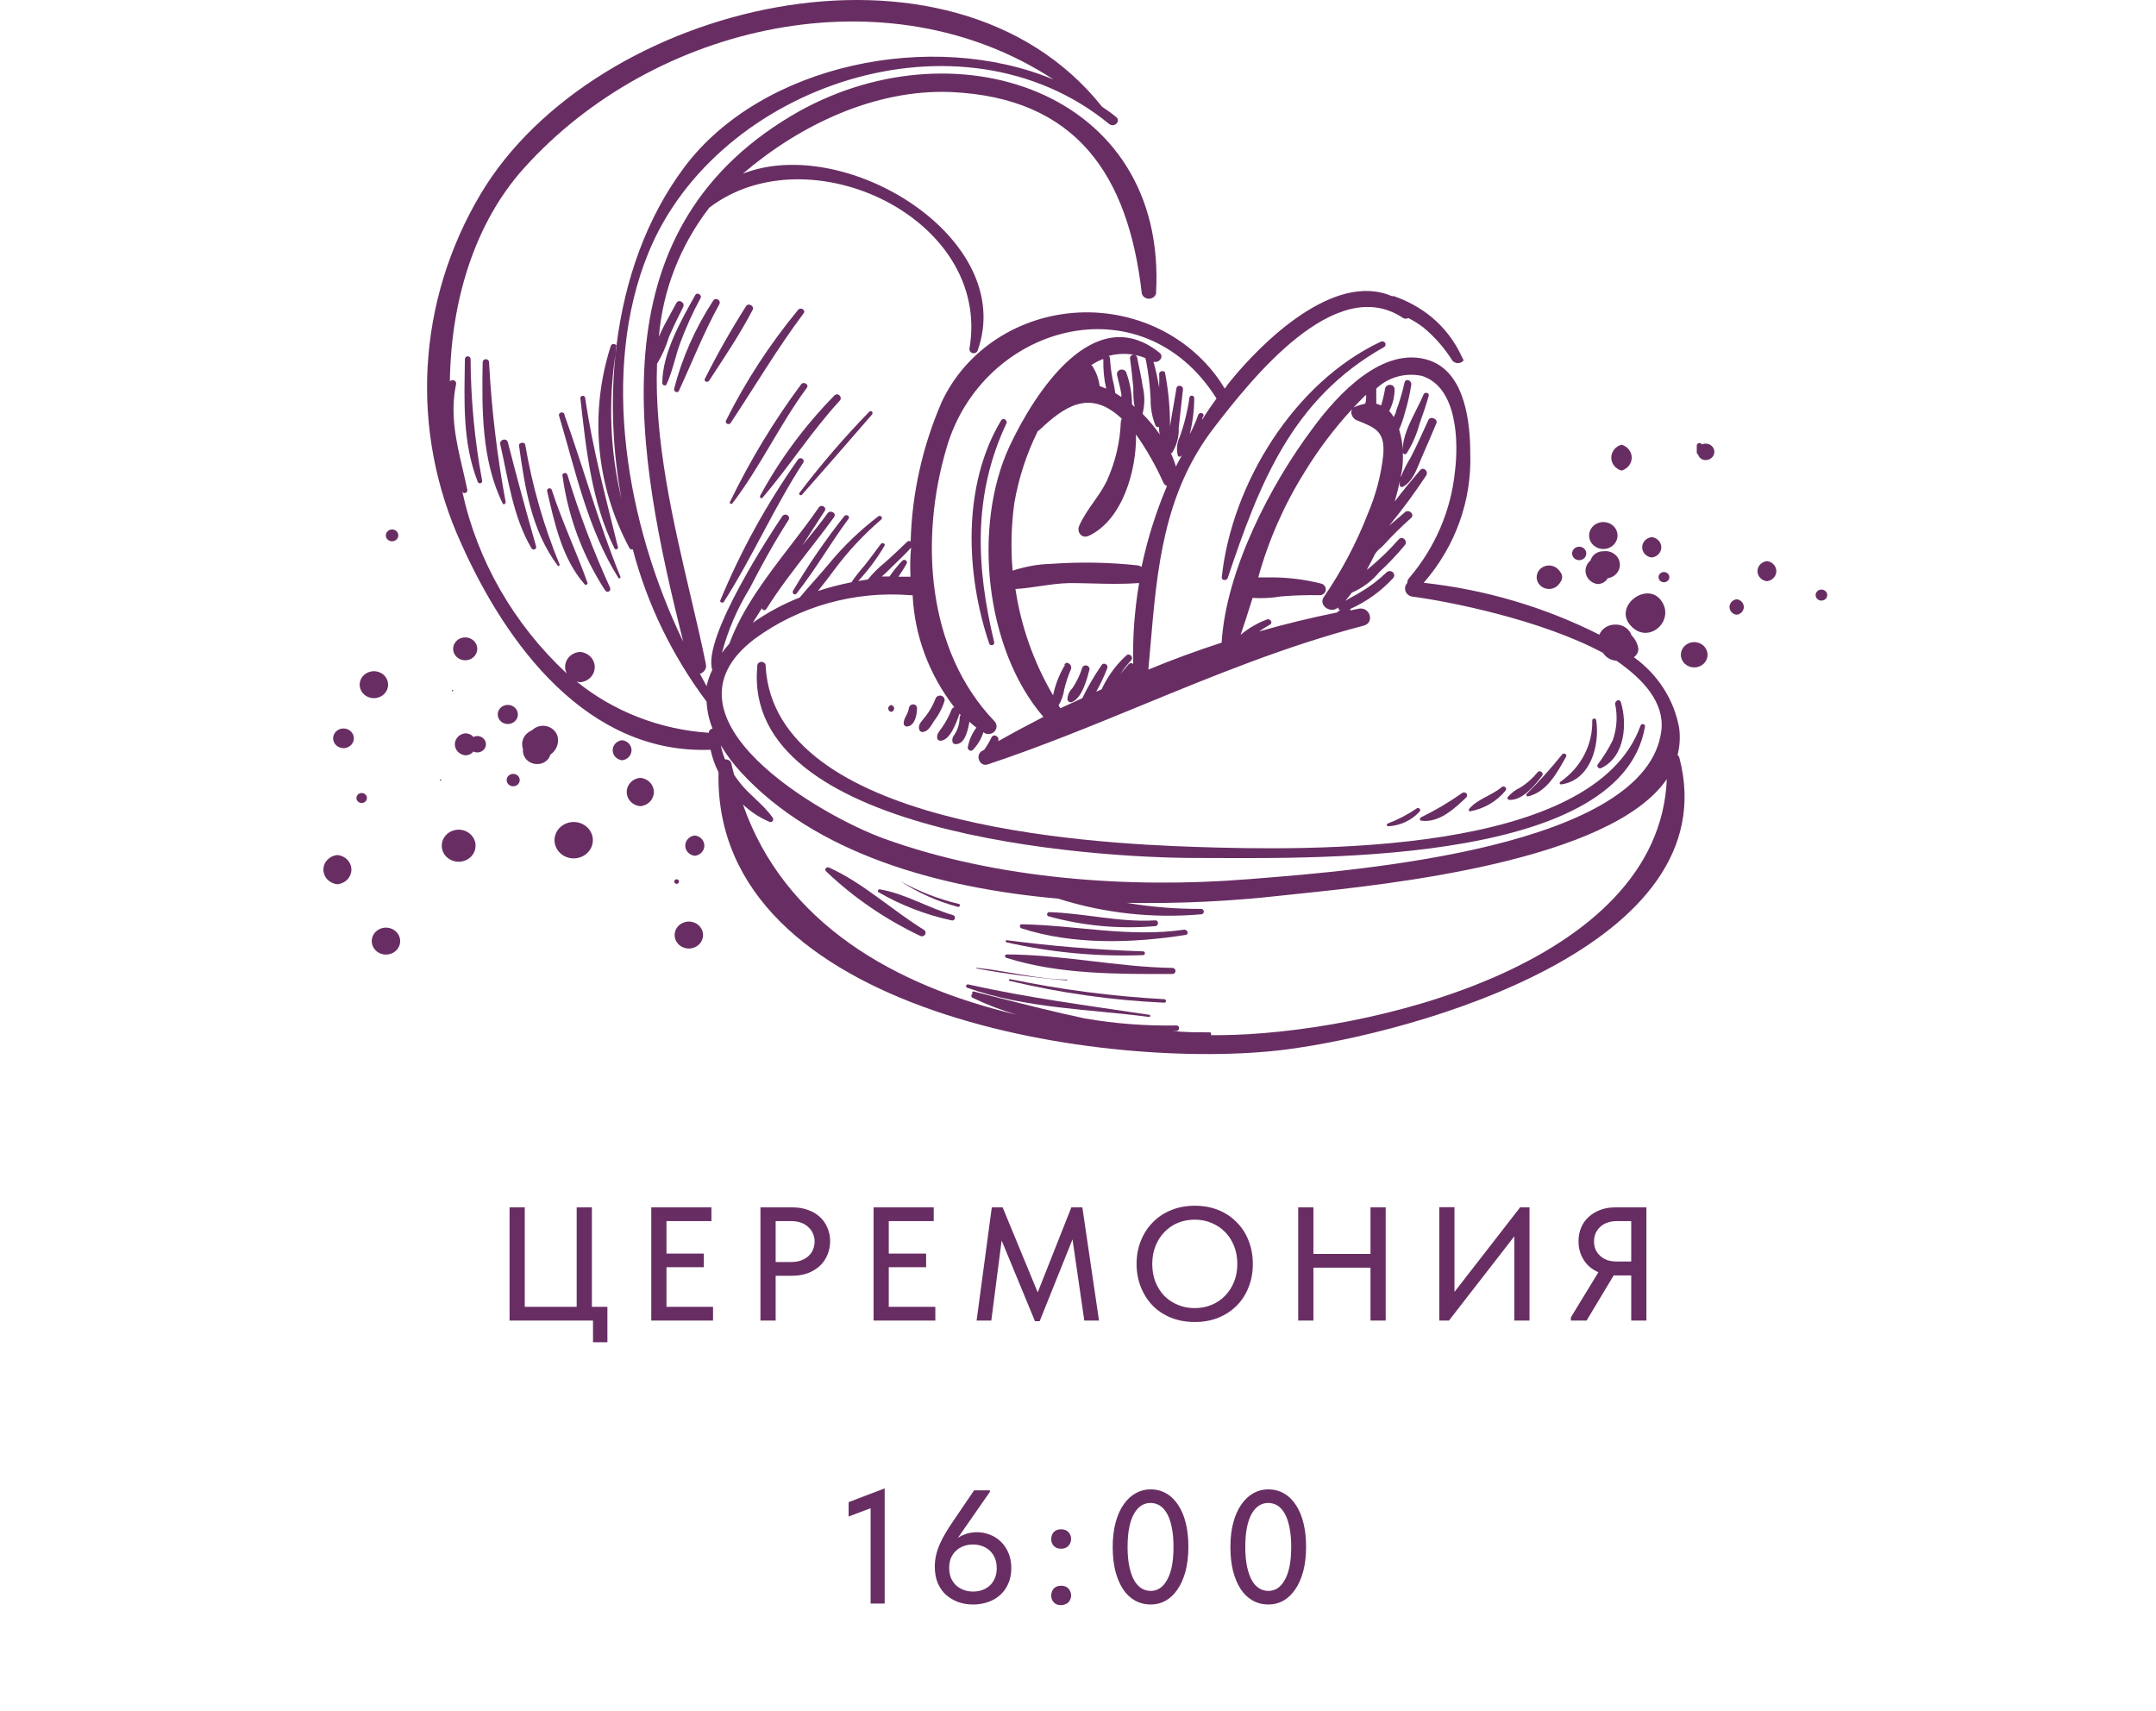 <?xml version="1.0" encoding="UTF-8"?> <svg xmlns="http://www.w3.org/2000/svg" width="160" height="127" viewBox="0 0 160 127" fill="none"><path d="M64.61 119V111.392L65.114 111.74L62.978 112.544V111.476L65.654 110.456V119H64.61ZM72.217 119.072C71.825 119.072 71.457 119.012 71.113 118.892C70.769 118.764 70.465 118.584 70.201 118.352C69.945 118.12 69.741 117.828 69.589 117.476C69.445 117.124 69.373 116.72 69.373 116.264C69.373 115.968 69.405 115.684 69.469 115.412C69.533 115.132 69.625 114.856 69.745 114.584C69.865 114.312 70.009 114.036 70.177 113.756C70.345 113.468 70.533 113.176 70.741 112.88L72.289 110.6H73.465V110.708L70.417 115.088L70.165 115.076C70.285 114.892 70.421 114.72 70.573 114.56C70.733 114.392 70.909 114.244 71.101 114.116C71.301 113.988 71.517 113.888 71.749 113.816C71.989 113.744 72.245 113.708 72.517 113.708C72.837 113.708 73.149 113.768 73.453 113.888C73.757 114 74.025 114.168 74.257 114.392C74.497 114.616 74.689 114.896 74.833 115.232C74.977 115.56 75.049 115.94 75.049 116.372C75.049 116.82 74.969 117.216 74.809 117.56C74.657 117.896 74.449 118.176 74.185 118.4C73.929 118.624 73.629 118.792 73.285 118.904C72.941 119.016 72.585 119.072 72.217 119.072ZM72.217 118.112C72.449 118.112 72.673 118.076 72.889 118.004C73.105 117.924 73.293 117.812 73.453 117.668C73.613 117.516 73.737 117.336 73.825 117.128C73.921 116.912 73.969 116.664 73.969 116.384C73.969 116.104 73.925 115.856 73.837 115.64C73.749 115.424 73.625 115.24 73.465 115.088C73.305 114.936 73.117 114.82 72.901 114.74C72.685 114.66 72.453 114.62 72.205 114.62C71.957 114.62 71.725 114.66 71.509 114.74C71.301 114.812 71.117 114.924 70.957 115.076C70.797 115.22 70.669 115.4 70.573 115.616C70.485 115.832 70.441 116.076 70.441 116.348C70.441 116.628 70.485 116.88 70.573 117.104C70.669 117.32 70.797 117.504 70.957 117.656C71.117 117.8 71.305 117.912 71.521 117.992C71.737 118.072 71.969 118.112 72.217 118.112ZM78.745 119.12C78.513 119.12 78.333 119.052 78.205 118.916C78.077 118.78 78.013 118.612 78.013 118.412C78.013 118.212 78.073 118.04 78.193 117.896C78.321 117.752 78.505 117.68 78.745 117.68C78.985 117.68 79.169 117.752 79.297 117.896C79.425 118.04 79.489 118.212 79.489 118.412C79.489 118.508 79.469 118.6 79.429 118.688C79.397 118.768 79.349 118.844 79.285 118.916C79.221 118.98 79.141 119.028 79.045 119.06C78.957 119.1 78.857 119.12 78.745 119.12ZM78.745 114.932C78.513 114.932 78.333 114.864 78.205 114.728C78.077 114.592 78.013 114.424 78.013 114.224C78.013 114.024 78.073 113.852 78.193 113.708C78.321 113.564 78.505 113.492 78.745 113.492C78.985 113.492 79.169 113.564 79.297 113.708C79.425 113.852 79.489 114.024 79.489 114.224C79.489 114.32 79.469 114.412 79.429 114.5C79.397 114.58 79.349 114.656 79.285 114.728C79.221 114.792 79.141 114.844 79.045 114.884C78.957 114.916 78.857 114.932 78.745 114.932ZM85.407 119.072C84.967 119.072 84.571 118.972 84.219 118.772C83.867 118.572 83.571 118.288 83.331 117.92C83.091 117.544 82.903 117.096 82.767 116.576C82.639 116.048 82.575 115.46 82.575 114.812C82.575 114.124 82.647 113.516 82.791 112.988C82.935 112.452 83.135 112.004 83.391 111.644C83.647 111.276 83.943 111 84.279 110.816C84.615 110.624 84.979 110.528 85.371 110.528C85.811 110.528 86.203 110.628 86.547 110.828C86.899 111.028 87.195 111.316 87.435 111.692C87.683 112.06 87.871 112.508 87.999 113.036C88.127 113.556 88.191 114.14 88.191 114.788C88.191 115.476 88.119 116.088 87.975 116.624C87.831 117.152 87.631 117.6 87.375 117.968C87.127 118.328 86.835 118.604 86.499 118.796C86.163 118.98 85.799 119.072 85.407 119.072ZM85.407 118.064C85.631 118.064 85.843 118.004 86.043 117.884C86.251 117.756 86.431 117.56 86.583 117.296C86.743 117.032 86.867 116.696 86.955 116.288C87.043 115.872 87.087 115.372 87.087 114.788C87.087 114.228 87.043 113.744 86.955 113.336C86.875 112.928 86.759 112.592 86.607 112.328C86.455 112.056 86.275 111.856 86.067 111.728C85.859 111.6 85.627 111.536 85.371 111.536C85.147 111.536 84.931 111.596 84.723 111.716C84.523 111.836 84.343 112.028 84.183 112.292C84.023 112.556 83.899 112.896 83.811 113.312C83.723 113.728 83.679 114.228 83.679 114.812C83.679 115.364 83.723 115.848 83.811 116.264C83.899 116.672 84.019 117.012 84.171 117.284C84.323 117.548 84.503 117.744 84.711 117.872C84.919 118 85.151 118.064 85.407 118.064ZM94.142 119.072C93.702 119.072 93.306 118.972 92.954 118.772C92.602 118.572 92.306 118.288 92.066 117.92C91.826 117.544 91.638 117.096 91.502 116.576C91.374 116.048 91.31 115.46 91.31 114.812C91.31 114.124 91.382 113.516 91.526 112.988C91.67 112.452 91.87 112.004 92.126 111.644C92.382 111.276 92.678 111 93.014 110.816C93.35 110.624 93.714 110.528 94.106 110.528C94.546 110.528 94.938 110.628 95.282 110.828C95.634 111.028 95.93 111.316 96.17 111.692C96.418 112.06 96.606 112.508 96.734 113.036C96.862 113.556 96.926 114.14 96.926 114.788C96.926 115.476 96.854 116.088 96.71 116.624C96.566 117.152 96.366 117.6 96.11 117.968C95.862 118.328 95.57 118.604 95.234 118.796C94.898 118.98 94.534 119.072 94.142 119.072ZM94.142 118.064C94.366 118.064 94.578 118.004 94.778 117.884C94.986 117.756 95.166 117.56 95.318 117.296C95.478 117.032 95.602 116.696 95.69 116.288C95.778 115.872 95.822 115.372 95.822 114.788C95.822 114.228 95.778 113.744 95.69 113.336C95.61 112.928 95.494 112.592 95.342 112.328C95.19 112.056 95.01 111.856 94.802 111.728C94.594 111.6 94.362 111.536 94.106 111.536C93.882 111.536 93.666 111.596 93.458 111.716C93.258 111.836 93.078 112.028 92.918 112.292C92.758 112.556 92.634 112.896 92.546 113.312C92.458 113.728 92.414 114.228 92.414 114.812C92.414 115.364 92.458 115.848 92.546 116.264C92.634 116.672 92.754 117.012 92.906 117.284C93.058 117.548 93.238 117.744 93.446 117.872C93.654 118 93.886 118.064 94.142 118.064Z" fill="#682E63"></path><path d="M44.008 99.608V98H37.816V89.6H38.944V96.98H42.797V89.6H43.925V96.98H45.077V99.608H44.008ZM48.332 98V89.6H52.796V90.62H49.46V93.032H52.232V94.04H49.46V96.98H52.916V98H48.332ZM58.798 89.6C59.23 89.6 59.618 89.664 59.962 89.792C60.306 89.912 60.598 90.084 60.838 90.308C61.086 90.532 61.274 90.8 61.402 91.112C61.538 91.416 61.606 91.748 61.606 92.108C61.606 92.468 61.538 92.808 61.402 93.128C61.274 93.44 61.086 93.712 60.838 93.944C60.598 94.168 60.302 94.348 59.95 94.484C59.598 94.612 59.206 94.676 58.774 94.676H57.562V98H56.434V89.6H58.798ZM58.714 93.656C58.994 93.656 59.242 93.616 59.458 93.536C59.674 93.456 59.854 93.348 59.998 93.212C60.15 93.076 60.262 92.916 60.334 92.732C60.414 92.54 60.454 92.34 60.454 92.132C60.454 91.924 60.414 91.732 60.334 91.556C60.262 91.372 60.15 91.212 59.998 91.076C59.854 90.932 59.674 90.82 59.458 90.74C59.242 90.66 58.99 90.62 58.702 90.62H57.562V93.656H58.714ZM64.829 98V89.6H69.293V90.62H65.957V93.032H68.729V94.04H65.957V96.98H69.413V98H64.829ZM72.475 98L73.603 89.6H74.407L77.299 96.608L76.723 96.632L79.507 89.6H80.323L81.559 98H80.467L79.519 91.472H79.795L77.155 98.048H76.807L74.095 91.484H74.407L73.567 98H72.475ZM88.667 97.076C89.115 97.076 89.531 96.996 89.915 96.836C90.299 96.676 90.631 96.452 90.911 96.164C91.199 95.868 91.423 95.52 91.583 95.12C91.743 94.72 91.823 94.28 91.823 93.8C91.823 93.312 91.743 92.868 91.583 92.468C91.423 92.068 91.203 91.724 90.923 91.436C90.643 91.148 90.311 90.924 89.927 90.764C89.543 90.596 89.123 90.512 88.667 90.512C88.211 90.512 87.791 90.592 87.407 90.752C87.023 90.912 86.691 91.14 86.411 91.436C86.131 91.724 85.911 92.068 85.751 92.468C85.591 92.868 85.511 93.312 85.511 93.8C85.511 94.28 85.587 94.72 85.739 95.12C85.899 95.52 86.119 95.868 86.399 96.164C86.687 96.452 87.023 96.676 87.407 96.836C87.791 96.996 88.211 97.076 88.667 97.076ZM88.667 98.108C88.019 98.108 87.427 98 86.891 97.784C86.363 97.568 85.911 97.268 85.535 96.884C85.159 96.492 84.867 96.032 84.659 95.504C84.451 94.976 84.347 94.404 84.347 93.788C84.347 93.18 84.451 92.616 84.659 92.096C84.867 91.568 85.159 91.112 85.535 90.728C85.911 90.336 86.363 90.032 86.891 89.816C87.419 89.592 88.011 89.48 88.667 89.48C89.315 89.48 89.903 89.588 90.431 89.804C90.959 90.02 91.411 90.324 91.787 90.716C92.171 91.1 92.463 91.556 92.663 92.084C92.871 92.612 92.975 93.188 92.975 93.812C92.975 94.42 92.871 94.988 92.663 95.516C92.463 96.036 92.175 96.488 91.799 96.872C91.423 97.256 90.967 97.56 90.431 97.784C89.903 98 89.315 98.108 88.667 98.108ZM102.27 93.056V94.076H96.906V93.056H102.27ZM97.47 89.6V98H96.342V89.6H97.47ZM101.706 98V89.6H102.834V98H101.706ZM106.811 98V89.588H107.939V96.272L107.723 96.152L112.811 89.6H113.507V98H112.379V91.004L112.799 91.208L107.531 98H106.811ZM121.055 98V94.652H119.843C119.435 94.652 119.063 94.588 118.727 94.46C118.399 94.332 118.115 94.156 117.875 93.932C117.643 93.7 117.463 93.432 117.335 93.128C117.207 92.816 117.143 92.48 117.143 92.12C117.143 91.752 117.207 91.416 117.335 91.112C117.463 90.8 117.647 90.536 117.887 90.32C118.127 90.096 118.415 89.92 118.751 89.792C119.087 89.664 119.463 89.6 119.879 89.6H122.183V98H121.055ZM116.579 98V97.76L118.775 94.16L119.927 94.364L117.743 98H116.579ZM120.011 93.62H121.055V90.62H119.999C119.727 90.62 119.483 90.66 119.267 90.74C119.059 90.812 118.883 90.92 118.739 91.064C118.595 91.2 118.483 91.36 118.403 91.544C118.331 91.728 118.295 91.924 118.295 92.132C118.295 92.34 118.331 92.536 118.403 92.72C118.483 92.896 118.595 93.052 118.739 93.188C118.883 93.324 119.059 93.432 119.267 93.512C119.483 93.584 119.731 93.62 120.011 93.62Z" fill="#682E63"></path><path fill-rule="evenodd" clip-rule="evenodd" d="M88.762 63.672C80.975 63.672 55.04 61.911 56.2 49.471C56.191 49.428 56.193 49.384 56.205 49.341C56.216 49.298 56.238 49.259 56.267 49.225C56.297 49.191 56.334 49.164 56.376 49.145C56.418 49.127 56.464 49.117 56.511 49.117C56.557 49.117 56.603 49.127 56.645 49.145C56.687 49.164 56.724 49.191 56.754 49.225C56.783 49.259 56.805 49.298 56.816 49.341C56.828 49.384 56.83 49.428 56.821 49.471C57.517 61.231 80.448 62.581 88.762 62.852C97.076 63.121 118.268 63.551 121.746 53.852C121.759 53.81 121.788 53.776 121.827 53.755C121.867 53.734 121.913 53.73 121.957 53.742C122 53.753 122.037 53.781 122.058 53.819C122.08 53.856 122.085 53.9 122.073 53.941C120.26 64.522 96.128 63.651 88.762 63.672Z" fill="#682E63"></path><path fill-rule="evenodd" clip-rule="evenodd" d="M45.598 40.691C43.891 37.252 43.491 33.301 43.069 29.541C43.069 29.496 43.088 29.453 43.122 29.421C43.155 29.389 43.201 29.372 43.248 29.372C43.296 29.372 43.342 29.389 43.375 29.421C43.409 29.453 43.428 29.496 43.428 29.541C43.975 33.312 44.956 36.922 45.862 40.621C45.904 40.731 45.672 40.842 45.598 40.691Z" fill="#682E63"></path><path fill-rule="evenodd" clip-rule="evenodd" d="M41.9 30.822C43.333 34.822 44.439 38.892 46.051 42.822C46.051 42.911 45.946 42.971 45.894 42.892C43.596 39.221 42.732 35.011 41.499 30.892C41.485 30.864 41.478 30.833 41.479 30.803C41.479 30.772 41.487 30.742 41.502 30.715C41.517 30.687 41.538 30.663 41.563 30.645C41.59 30.627 41.62 30.614 41.651 30.609C41.683 30.603 41.716 30.605 41.747 30.613C41.778 30.622 41.807 30.637 41.831 30.657C41.855 30.678 41.873 30.703 41.885 30.732C41.897 30.76 41.902 30.791 41.9 30.822Z" fill="#682E63"></path><path fill-rule="evenodd" clip-rule="evenodd" d="M42.11 35.241C42.977 38.092 44.033 40.887 45.272 43.611C45.377 43.861 45.072 44.041 44.913 43.821C43.242 41.245 42.164 38.362 41.752 35.361C41.647 35.091 42.036 35.001 42.11 35.241Z" fill="#682E63"></path><path fill-rule="evenodd" clip-rule="evenodd" d="M40.951 36.361C41.71 38.711 42.774 40.931 43.596 43.241C43.605 43.267 43.604 43.295 43.594 43.32C43.584 43.345 43.565 43.366 43.541 43.38C43.516 43.394 43.488 43.4 43.46 43.396C43.431 43.393 43.405 43.38 43.385 43.361C41.71 41.461 41.162 38.841 40.603 36.451C40.597 36.43 40.596 36.407 40.599 36.385C40.602 36.362 40.609 36.341 40.621 36.322C40.633 36.302 40.648 36.285 40.667 36.271C40.686 36.257 40.707 36.247 40.73 36.241C40.753 36.236 40.776 36.234 40.8 36.237C40.824 36.239 40.846 36.247 40.867 36.258C40.887 36.269 40.905 36.284 40.92 36.302C40.934 36.319 40.945 36.34 40.951 36.361V36.361Z" fill="#682E63"></path><path fill-rule="evenodd" clip-rule="evenodd" d="M38.98 33.002C39.494 36.046 40.349 39.03 41.531 41.901C41.531 42.002 41.436 42.041 41.383 41.971C39.444 39.371 38.949 36.191 38.517 33.062C38.485 32.831 38.938 32.772 38.98 33.002Z" fill="#682E63"></path><path fill-rule="evenodd" clip-rule="evenodd" d="M37.684 32.801C38.348 35.401 39.054 38.001 39.792 40.571C39.799 40.611 39.792 40.652 39.772 40.687C39.752 40.722 39.72 40.75 39.681 40.766C39.642 40.782 39.599 40.786 39.558 40.776C39.517 40.766 39.481 40.743 39.455 40.711C38.064 38.361 37.716 35.551 37.115 32.931C37.094 32.621 37.568 32.481 37.684 32.801Z" fill="#682E63"></path><path fill-rule="evenodd" clip-rule="evenodd" d="M36.293 26.881C36.477 30.362 36.888 33.829 37.526 37.261C37.526 37.391 37.368 37.491 37.305 37.361C35.735 34.181 35.756 30.361 35.819 26.881C35.819 26.822 35.844 26.765 35.889 26.722C35.933 26.68 35.993 26.656 36.056 26.656C36.119 26.656 36.179 26.68 36.224 26.722C36.268 26.765 36.293 26.822 36.293 26.881V26.881Z" fill="#682E63"></path><path fill-rule="evenodd" clip-rule="evenodd" d="M34.923 26.661C34.94 29.679 35.226 32.69 35.777 35.661C35.789 35.703 35.784 35.747 35.763 35.784C35.741 35.822 35.704 35.849 35.661 35.861C35.618 35.873 35.571 35.868 35.532 35.848C35.492 35.827 35.463 35.792 35.45 35.751C34.302 32.801 34.46 29.751 34.502 26.621C34.508 26.568 34.535 26.52 34.578 26.486C34.622 26.452 34.678 26.436 34.734 26.441C34.79 26.447 34.841 26.473 34.877 26.514C34.912 26.555 34.929 26.608 34.923 26.661V26.661Z" fill="#682E63"></path><path fill-rule="evenodd" clip-rule="evenodd" d="M80.29 49.621C80.294 49.582 80.308 49.544 80.329 49.511C80.351 49.477 80.38 49.448 80.415 49.426C80.449 49.404 80.488 49.39 80.53 49.384C80.571 49.378 80.613 49.381 80.653 49.392C80.692 49.403 80.729 49.422 80.76 49.448C80.792 49.474 80.817 49.507 80.833 49.543C80.85 49.579 80.858 49.618 80.857 49.658C80.856 49.697 80.846 49.736 80.827 49.771C80.658 50.451 80.258 51.901 79.489 52.121C79.341 52.121 79.236 52.041 79.215 51.911C79.221 51.597 79.353 51.297 79.583 51.071C79.888 50.621 80.126 50.133 80.29 49.621V49.621Z" fill="#682E63"></path><path fill-rule="evenodd" clip-rule="evenodd" d="M68.424 54.322C68.381 54.318 68.341 54.303 68.307 54.278C68.273 54.253 68.248 54.22 68.234 54.181C68.108 53.861 68.297 53.642 68.487 53.401C68.899 52.932 69.22 52.397 69.435 51.822C69.468 51.747 69.529 51.687 69.606 51.652C69.682 51.617 69.77 51.61 69.851 51.632C69.933 51.654 70.003 51.704 70.049 51.772C70.095 51.84 70.113 51.922 70.099 52.002C69.928 52.552 69.657 53.07 69.298 53.532C69.098 53.852 68.866 54.331 68.424 54.322Z" fill="#682E63"></path><path fill-rule="evenodd" clip-rule="evenodd" d="M67.359 53.911C67.323 53.919 67.286 53.919 67.25 53.911C67.215 53.903 67.181 53.887 67.153 53.865C67.124 53.843 67.102 53.815 67.086 53.783C67.071 53.751 67.063 53.716 67.064 53.681C67.064 53.272 67.391 53.002 67.444 52.581C67.496 52.161 68.065 52.181 68.055 52.581C68.044 52.981 67.928 53.822 67.359 53.911Z" fill="#682E63"></path><path fill-rule="evenodd" clip-rule="evenodd" d="M66.137 52.831C66.075 52.82 66.019 52.788 65.979 52.741C65.938 52.695 65.916 52.637 65.916 52.576C65.916 52.516 65.938 52.458 65.979 52.411C66.019 52.365 66.075 52.333 66.137 52.321C66.199 52.333 66.255 52.365 66.295 52.411C66.335 52.458 66.358 52.516 66.358 52.576C66.358 52.637 66.335 52.695 66.295 52.741C66.255 52.788 66.199 52.82 66.137 52.831V52.831Z" fill="#682E63"></path><path fill-rule="evenodd" clip-rule="evenodd" d="M118.827 57.001C118.789 57.019 118.746 57.024 118.705 57.017C118.663 57.01 118.626 56.99 118.596 56.962C118.567 56.933 118.548 56.896 118.542 56.857C118.537 56.817 118.544 56.777 118.564 56.741C118.994 56.176 119.368 55.573 119.681 54.941C119.992 54.072 120.054 53.141 119.86 52.241C119.86 51.961 120.218 51.841 120.292 52.121C120.755 53.661 120.629 56.141 118.827 57.001Z" fill="#682E63"></path><path fill-rule="evenodd" clip-rule="evenodd" d="M115.866 58.212C115.75 58.212 115.697 58.102 115.792 58.022C116.547 57.5 117.157 56.813 117.57 56.019C117.983 55.224 118.186 54.347 118.163 53.462C118.163 53.301 118.437 53.261 118.458 53.462C118.732 55.261 118.068 57.892 115.866 58.212Z" fill="#682E63"></path><path fill-rule="evenodd" clip-rule="evenodd" d="M113.4 59.101C113.377 59.105 113.353 59.101 113.332 59.091C113.31 59.081 113.293 59.066 113.282 59.046C113.27 59.026 113.265 59.004 113.268 58.982C113.27 58.959 113.279 58.938 113.295 58.921C114.223 57.993 115.099 57.018 115.918 56.001C115.942 55.964 115.981 55.938 116.025 55.927C116.069 55.917 116.116 55.924 116.156 55.946C116.195 55.969 116.223 56.005 116.234 56.047C116.245 56.09 116.237 56.134 116.214 56.171C115.55 57.361 114.791 58.771 113.4 59.101Z" fill="#682E63"></path><path fill-rule="evenodd" clip-rule="evenodd" d="M112.019 59.361C111.994 59.361 111.968 59.355 111.946 59.342C111.924 59.33 111.905 59.312 111.893 59.291C111.88 59.27 111.873 59.246 111.873 59.221C111.873 59.197 111.88 59.173 111.893 59.151C112.156 58.844 112.487 58.595 112.862 58.422C113.342 58.115 113.765 57.737 114.116 57.301C114.275 57.111 114.591 57.361 114.454 57.551C113.927 58.252 113.01 59.401 112.019 59.361Z" fill="#682E63"></path><path fill-rule="evenodd" clip-rule="evenodd" d="M109.1 60.211C108.995 60.211 108.974 60.101 109.027 60.031C109.627 59.301 110.713 59.031 111.429 58.421C111.467 58.386 111.518 58.365 111.572 58.365C111.625 58.365 111.676 58.386 111.714 58.421C111.752 58.457 111.773 58.506 111.773 58.556C111.773 58.607 111.752 58.656 111.714 58.691C111.062 59.478 110.135 60.017 109.1 60.211V60.211Z" fill="#682E63"></path><path fill-rule="evenodd" clip-rule="evenodd" d="M105.465 60.901C105.338 60.901 105.349 60.711 105.465 60.651C106.534 60.128 107.556 59.523 108.521 58.841C108.566 58.814 108.62 58.802 108.673 58.808C108.726 58.814 108.775 58.837 108.813 58.873C108.85 58.91 108.873 58.958 108.877 59.008C108.882 59.059 108.867 59.11 108.837 59.151C107.962 60.001 106.771 61.101 105.465 60.901Z" fill="#682E63"></path><path fill-rule="evenodd" clip-rule="evenodd" d="M103.02 61.321C102.996 61.319 102.974 61.31 102.957 61.295C102.939 61.28 102.926 61.261 102.92 61.239C102.915 61.217 102.916 61.194 102.924 61.173C102.933 61.152 102.948 61.134 102.967 61.121C103.733 60.833 104.458 60.457 105.128 60.001C105.275 59.871 105.486 60.081 105.349 60.231C105.057 60.551 104.7 60.812 104.3 60.999C103.9 61.186 103.465 61.296 103.02 61.321V61.321Z" fill="#682E63"></path><path fill-rule="evenodd" clip-rule="evenodd" d="M85.727 68.731C83.064 68.96 80.38 68.712 77.813 68.001C77.776 67.989 77.746 67.964 77.726 67.932C77.706 67.9 77.699 67.862 77.705 67.826C77.711 67.789 77.731 67.756 77.76 67.731C77.789 67.707 77.827 67.693 77.866 67.691C80.511 67.771 83.05 68.461 85.727 68.301C86.012 68.291 86.001 68.721 85.727 68.731Z" fill="#682E63"></path><path fill-rule="evenodd" clip-rule="evenodd" d="M75.8 68.891C75.642 68.831 75.663 68.591 75.8 68.591C79.889 68.661 83.778 69.591 87.887 68.991C88.14 68.991 88.256 69.341 87.993 69.381C84.052 70.001 79.647 70.141 75.8 68.891Z" fill="#682E63"></path><path fill-rule="evenodd" clip-rule="evenodd" d="M84.831 70.881C81.422 71.007 78.011 70.687 74.694 69.931C74.609 69.931 74.62 69.761 74.694 69.771C78.049 70.213 81.425 70.49 84.81 70.601C84.849 70.599 84.888 70.611 84.918 70.635C84.947 70.66 84.966 70.694 84.968 70.731C84.971 70.769 84.958 70.805 84.933 70.833C84.907 70.862 84.871 70.879 84.831 70.881Z" fill="#682E63"></path><path fill-rule="evenodd" clip-rule="evenodd" d="M74.683 71.081C74.655 71.074 74.629 71.057 74.612 71.035C74.594 71.012 74.584 70.985 74.584 70.956C74.584 70.928 74.594 70.901 74.612 70.878C74.629 70.856 74.655 70.839 74.683 70.831C78.804 70.831 82.903 71.771 87.044 71.831C87.099 71.842 87.147 71.871 87.182 71.912C87.217 71.953 87.237 72.004 87.237 72.056C87.237 72.109 87.217 72.16 87.182 72.201C87.147 72.242 87.099 72.27 87.044 72.281C82.998 72.291 78.561 72.321 74.683 71.081Z" fill="#682E63"></path><path fill-rule="evenodd" clip-rule="evenodd" d="M79.204 72.761C76.941 72.575 74.69 72.278 72.46 71.871C72.46 71.871 72.46 71.821 72.46 71.821C74.715 72.051 76.917 72.661 79.194 72.701L79.204 72.761Z" fill="#682E63"></path><path fill-rule="evenodd" clip-rule="evenodd" d="M74.957 72.662C78.725 73.442 82.552 73.941 86.401 74.151C86.57 74.151 86.57 74.421 86.401 74.412C82.529 74.234 78.685 73.691 74.926 72.791C74.831 72.772 74.873 72.651 74.957 72.662Z" fill="#682E63"></path><path fill-rule="evenodd" clip-rule="evenodd" d="M71.828 73.051C76.285 74.051 80.785 74.631 85.295 75.311C85.39 75.311 85.369 75.481 85.295 75.471C80.795 74.881 76.085 74.841 71.775 73.301C71.746 73.29 71.721 73.269 71.707 73.243C71.692 73.216 71.687 73.185 71.693 73.156C71.699 73.126 71.716 73.1 71.741 73.081C71.765 73.062 71.796 73.051 71.828 73.051V73.051Z" fill="#682E63"></path><path fill-rule="evenodd" clip-rule="evenodd" d="M66.853 65.411C68.195 66.16 69.643 66.723 71.153 67.081C71.29 67.081 71.237 67.351 71.09 67.301C69.587 66.901 68.163 66.269 66.875 65.431L66.853 65.411Z" fill="#682E63"></path><path fill-rule="evenodd" clip-rule="evenodd" d="M65.305 66.001C67.18 66.321 68.898 67.381 70.721 67.911C70.984 67.991 70.868 68.371 70.616 68.301C68.707 67.89 66.881 67.187 65.21 66.221C65.183 66.207 65.163 66.184 65.153 66.156C65.144 66.129 65.145 66.099 65.156 66.072C65.168 66.046 65.189 66.023 65.216 66.01C65.244 65.998 65.275 65.994 65.305 66.001Z" fill="#682E63"></path><path fill-rule="evenodd" clip-rule="evenodd" d="M61.542 64.391C64.029 65.511 66.2 67.541 68.561 69.001C68.621 69.037 68.664 69.094 68.682 69.159C68.699 69.225 68.689 69.294 68.653 69.352C68.618 69.41 68.559 69.454 68.491 69.472C68.423 69.491 68.349 69.483 68.287 69.451C65.713 68.231 63.364 66.624 61.332 64.691C61.311 64.678 61.293 64.661 61.279 64.642C61.265 64.622 61.256 64.6 61.251 64.577C61.246 64.553 61.246 64.53 61.251 64.506C61.255 64.483 61.265 64.461 61.279 64.441C61.293 64.422 61.311 64.405 61.331 64.392C61.352 64.378 61.375 64.369 61.4 64.365C61.424 64.36 61.449 64.36 61.474 64.365C61.498 64.369 61.522 64.378 61.542 64.391V64.391Z" fill="#682E63"></path><path fill-rule="evenodd" clip-rule="evenodd" d="M91.112 42.891C91.038 43.121 90.638 43.091 90.669 42.831C91.407 35.921 96.023 28.391 102.461 25.361C102.517 25.331 102.584 25.323 102.646 25.339C102.708 25.355 102.761 25.393 102.793 25.446C102.826 25.499 102.834 25.562 102.817 25.622C102.801 25.681 102.76 25.731 102.704 25.761C95.865 29.611 93.451 35.921 91.112 42.891Z" fill="#682E63"></path><path fill-rule="evenodd" clip-rule="evenodd" d="M73.408 47.752C71.659 42.572 71.406 36.002 74.293 31.201C74.441 30.942 74.81 31.201 74.683 31.431C72.186 36.752 72.439 42.051 73.777 47.651C73.784 47.675 73.786 47.699 73.783 47.722C73.78 47.746 73.772 47.769 73.76 47.79C73.748 47.811 73.732 47.829 73.712 47.844C73.692 47.859 73.669 47.87 73.645 47.877C73.621 47.883 73.596 47.885 73.571 47.882C73.546 47.88 73.522 47.872 73.499 47.861C73.477 47.849 73.458 47.833 73.442 47.815C73.427 47.796 73.415 47.775 73.408 47.752V47.752Z" fill="#682E63"></path><path fill-rule="evenodd" clip-rule="evenodd" d="M62.976 38.491C61.627 40.311 60.51 42.281 59.108 44.051C58.992 44.201 58.76 44.051 58.845 43.851C59.982 41.927 61.252 40.076 62.649 38.311C62.786 38.121 63.112 38.301 62.976 38.491Z" fill="#682E63"></path><path fill-rule="evenodd" clip-rule="evenodd" d="M59.624 34.311C57.443 37.651 55.862 41.311 53.713 44.671C53.628 44.801 53.397 44.671 53.449 44.571C54.971 40.886 56.911 37.368 59.235 34.081C59.27 34.041 59.321 34.014 59.376 34.005C59.431 33.997 59.487 34.008 59.535 34.036C59.582 34.064 59.617 34.107 59.634 34.158C59.65 34.208 59.647 34.263 59.624 34.311Z" fill="#682E63"></path><path fill-rule="evenodd" clip-rule="evenodd" d="M64.714 30.762C62.976 32.761 61.247 34.761 59.519 36.712C59.424 36.812 59.245 36.712 59.329 36.572C60.922 34.475 62.647 32.471 64.493 30.572C64.63 30.392 64.841 30.611 64.714 30.762Z" fill="#682E63"></path><path fill-rule="evenodd" clip-rule="evenodd" d="M62.322 29.731C60.215 32.021 58.592 34.601 56.59 36.931C56.505 37.041 56.358 36.931 56.41 36.791C57.878 34.083 59.733 31.579 61.922 29.351C62.175 29.091 62.554 29.471 62.322 29.731Z" fill="#682E63"></path><path fill-rule="evenodd" clip-rule="evenodd" d="M59.877 28.781C57.854 31.521 56.421 34.651 54.355 37.351C54.34 37.374 54.316 37.39 54.288 37.395C54.261 37.401 54.232 37.396 54.208 37.381C54.184 37.367 54.167 37.344 54.162 37.318C54.156 37.291 54.161 37.264 54.176 37.241C55.648 34.191 57.411 31.275 59.445 28.531C59.624 28.281 60.067 28.521 59.877 28.781Z" fill="#682E63"></path><path fill-rule="evenodd" clip-rule="evenodd" d="M59.645 23.241C57.675 25.871 56.02 28.681 54.208 31.411C54.177 31.444 54.135 31.465 54.09 31.471C54.044 31.478 53.997 31.469 53.958 31.447C53.918 31.424 53.888 31.39 53.872 31.349C53.856 31.308 53.856 31.263 53.871 31.221C55.329 28.302 57.124 25.545 59.224 23.001C59.403 22.761 59.814 23.001 59.645 23.241Z" fill="#682E63"></path><path fill-rule="evenodd" clip-rule="evenodd" d="M55.852 23.001C54.903 24.821 53.744 26.541 52.617 28.261C52.511 28.411 52.227 28.311 52.301 28.131C53.227 26.28 54.25 24.475 55.367 22.721C55.536 22.441 56.02 22.721 55.852 23.001Z" fill="#682E63"></path><path fill-rule="evenodd" clip-rule="evenodd" d="M53.375 22.591C52.227 24.672 51.384 26.831 50.383 29.002C50.288 29.212 49.993 29.061 50.024 28.861C50.618 26.562 51.589 24.365 52.901 22.352C53.07 22.002 53.555 22.282 53.375 22.591Z" fill="#682E63"></path><path fill-rule="evenodd" clip-rule="evenodd" d="M49.466 28.521C49.392 28.681 49.15 28.591 49.15 28.431C49.15 26.221 50.541 23.781 51.594 21.901C51.731 21.641 52.132 21.901 51.984 22.131C51.406 23.197 50.906 24.3 50.488 25.431C50.109 26.451 49.919 27.541 49.466 28.521Z" fill="#682E63"></path><path fill-rule="evenodd" clip-rule="evenodd" d="M52.733 55.641C43.575 56.001 37.558 47.801 34.228 40.341C32.339 36.208 31.485 31.716 31.734 27.217C31.983 22.718 33.327 18.334 35.661 14.411C44.092 0.211 70.531 -6.229 81.786 7.921C81.809 7.937 81.832 7.953 81.855 7.968C82.195 8.198 82.494 8.401 82.84 8.691C83.209 9.001 82.682 9.501 82.313 9.201C71.301 0.181 53.217 6.311 48.127 18.741C44.513 27.551 46.484 38.891 50.699 47.611C47.232 33.681 44.018 17.381 58.697 8.611C70.605 1.491 86.675 6.661 85.79 21.791C85.758 21.9 85.689 21.996 85.593 22.064C85.498 22.132 85.382 22.169 85.263 22.169C85.144 22.169 85.028 22.132 84.933 22.064C84.838 21.996 84.769 21.9 84.737 21.791C83.735 13.001 79.889 7.251 70.584 6.831C64.936 6.601 59.34 9.281 55.125 12.891C62.754 9.881 75.537 17.721 72.544 26.041C72.512 26.106 72.458 26.157 72.389 26.187C72.321 26.217 72.244 26.223 72.172 26.203C72.1 26.184 72.037 26.141 71.996 26.082C71.954 26.023 71.935 25.952 71.943 25.881C73.619 16.191 60.014 9.781 52.638 15.411C50.479 18.214 49.184 21.531 48.897 24.991C49.149 24.382 49.486 23.778 49.794 23.223C49.937 22.967 50.073 22.722 50.193 22.491C50.362 22.161 50.857 22.451 50.699 22.781C50.33 23.511 49.972 24.251 49.645 25.001C49.435 25.699 49.138 26.371 48.76 27.001C48.537 32.679 49.97 38.779 51.252 44.236C51.666 45.997 52.063 47.691 52.385 49.281C52.421 49.432 52.396 49.591 52.313 49.724C52.231 49.858 52.099 49.957 51.942 50.001L52.438 50.921C52.529 50.504 52.67 50.098 52.859 49.711C52.1 47.311 57.306 39.411 58.054 38.311C58.093 38.253 58.155 38.212 58.227 38.197C58.298 38.182 58.372 38.194 58.434 38.231C58.495 38.269 58.539 38.327 58.554 38.395C58.57 38.462 58.557 38.533 58.518 38.591C57.464 40.221 56.526 41.941 55.631 43.671C54.713 45.166 54.021 46.775 53.576 48.451C53.743 48.214 53.926 47.987 54.124 47.771C55.093 45.139 56.923 42.756 58.683 40.465C59.41 39.519 60.125 38.588 60.763 37.661C60.942 37.391 61.384 37.641 61.205 37.911L59.551 40.471C59.692 40.295 59.833 40.12 59.974 39.945C60.467 39.336 60.957 38.729 61.416 38.091C61.627 37.811 62.101 38.081 61.901 38.371C61.287 39.221 60.644 40.049 60.001 40.876C58.911 42.279 57.822 43.682 56.874 45.191C56.769 45.351 56.547 45.271 56.547 45.131L55.862 46.221C56.94 45.463 58.112 44.831 59.35 44.341C59.703 43.915 60.074 43.496 60.443 43.081C60.791 42.689 61.136 42.3 61.458 41.911C62.548 40.577 63.801 39.368 65.189 38.311C65.389 38.201 65.536 38.451 65.389 38.561C64.075 39.691 62.898 40.955 61.88 42.331C61.49 42.861 61.11 43.351 60.699 43.861C61.512 43.593 62.343 43.375 63.186 43.211C63.471 42.793 63.785 42.392 64.124 42.011C64.403 41.662 64.67 41.305 64.934 40.95C65.079 40.756 65.222 40.562 65.368 40.371C65.484 40.221 65.747 40.361 65.631 40.521C65.081 41.449 64.431 42.32 63.692 43.121L64.409 43.001C64.775 42.547 65.192 42.131 65.652 41.761C66.232 41.251 66.79 40.721 67.349 40.181C67.383 40.159 67.423 40.146 67.465 40.146C67.506 40.146 67.547 40.159 67.581 40.181C67.677 36.616 68.463 33.097 69.899 29.801C70.786 27.913 72.207 26.296 74.006 25.129C75.804 23.962 77.908 23.292 80.084 23.192C82.259 23.093 84.422 23.568 86.33 24.565C88.238 25.563 89.817 27.043 90.891 28.841C90.939 28.778 90.985 28.713 91.03 28.648C91.092 28.558 91.155 28.468 91.228 28.381C93.652 25.371 99.016 20.121 103.304 21.981C103.346 21.977 103.388 21.974 103.43 21.972C105.431 22.672 107.363 24.035 108.5 26.5C108.539 26.584 108.579 26.665 108.62 26.743C108.565 26.814 108.491 26.87 108.405 26.906C108.293 26.952 108.168 26.96 108.051 26.928C107.933 26.896 107.831 26.827 107.762 26.731C107.197 25.828 106.486 25.015 105.654 24.321C105.3 24.047 104.919 23.806 104.516 23.601C104.457 23.635 104.39 23.653 104.321 23.653C104.253 23.653 104.185 23.635 104.126 23.601C99.079 20.201 92.777 28.251 90.069 31.771C86.343 36.634 85.864 42.224 85.373 47.962C85.323 48.537 85.274 49.114 85.221 49.691C87.013 48.951 88.825 48.285 90.659 47.691C90.986 42.331 94.284 35.941 97.445 31.751C99.226 29.321 102.641 25.571 106.097 26.751C108.753 27.681 109.111 31.401 109.111 33.681C109.224 37.164 107.995 40.567 105.654 43.251C110.215 43.749 114.637 45.055 118.69 47.101C118.783 46.875 118.947 46.682 119.16 46.548C119.374 46.414 119.625 46.345 119.881 46.351C120.145 46.343 120.405 46.417 120.622 46.561C120.839 46.706 121 46.913 121.082 47.151C121.356 47.427 121.532 47.776 121.588 48.151C121.587 48.273 121.556 48.392 121.498 48.5C121.439 48.608 121.354 48.701 121.251 48.771C123.034 50.052 124.237 51.929 124.612 54.021C124.702 54.689 124.663 55.367 124.496 56.021C124.553 56.075 124.596 56.14 124.623 56.211C128.311 70.211 105.001 76.661 95.401 77.891C82.481 79.541 52.901 75.431 53.323 57.311C53.053 56.781 52.854 56.219 52.733 55.641ZM66.674 42.801H67.57C67.538 42.101 67.538 41.401 67.612 40.641C67.251 41.05 66.819 41.465 66.398 41.87C66.303 41.961 66.209 42.051 66.116 42.141C66.083 42.174 66.05 42.207 66.017 42.241C65.836 42.422 65.646 42.612 65.441 42.781H66.01C66.296 42.37 66.613 41.978 66.959 41.611C66.99 41.579 67.032 41.558 67.077 41.551C67.123 41.545 67.169 41.554 67.209 41.576C67.249 41.598 67.279 41.633 67.295 41.674C67.311 41.715 67.311 41.76 67.296 41.801C67.119 42.128 66.934 42.408 66.748 42.69C66.724 42.727 66.699 42.764 66.674 42.801ZM84.378 41.951C84.5 41.962 84.616 42.004 84.716 42.071C85.148 40.02 85.779 38.012 86.602 36.071C86.487 36.019 86.394 35.931 86.338 35.821C85.78 34.57 85.099 33.372 84.305 32.241C84.357 34.951 83.282 38.581 80.827 39.751C80.311 40.021 79.879 39.511 80.089 39.021C80.358 38.4 80.755 37.834 81.153 37.267C81.504 36.767 81.856 36.265 82.123 35.721C82.763 34.327 83.12 32.831 83.177 31.311C83.179 31.23 83.205 31.15 83.251 31.081C83.229 31.061 83.209 31.041 83.189 31.021C83.15 30.982 83.113 30.944 83.072 30.911C80.795 28.911 78.962 30.181 77.139 31.911L77.012 32.001C76.173 33.699 75.588 35.5 75.273 37.351C75.046 39.009 75.003 40.685 75.147 42.351C76.083 42.039 77.064 41.867 78.055 41.841C80.162 41.692 82.279 41.729 84.378 41.951ZM85.39 29.601C85.343 28.638 85.227 27.68 85.042 26.731C85.016 26.682 85.001 26.627 85 26.571C84.748 26.47 84.487 26.393 84.221 26.341C84.192 26.33 84.16 26.324 84.129 26.324C83.518 26.219 82.886 26.247 82.281 26.411C82.312 26.436 82.337 26.466 82.353 26.501C82.369 26.536 82.377 26.573 82.376 26.611C82.404 27.105 82.464 27.595 82.555 28.081C82.65 28.44 82.72 28.804 82.766 29.171L83.219 29.461V29.261C83.16 28.9 83.06 28.493 82.962 28.098C82.939 28.001 82.915 27.906 82.892 27.811C82.88 27.73 82.9 27.646 82.947 27.577C82.995 27.508 83.067 27.458 83.151 27.436C83.235 27.413 83.325 27.421 83.403 27.457C83.482 27.493 83.544 27.555 83.577 27.631C83.856 28.397 84.002 29.201 84.009 30.011C84.03 30.031 84.051 30.052 84.072 30.073C84.115 30.116 84.16 30.161 84.21 30.201C84.104 29.761 84.104 29.231 84.104 28.761C84.041 28.041 83.957 27.331 83.862 26.611C83.852 26.545 83.871 26.478 83.913 26.424C83.955 26.371 84.019 26.336 84.088 26.326C84.102 26.325 84.115 26.324 84.129 26.324C84.159 26.329 84.19 26.335 84.221 26.341C84.244 26.349 84.266 26.361 84.285 26.375C84.342 26.415 84.379 26.475 84.389 26.541C84.416 26.671 84.443 26.799 84.47 26.928C84.592 27.507 84.713 28.082 84.8 28.671C84.963 29.329 84.963 30.014 84.8 30.671V30.721C85.275 31.198 85.705 31.713 86.085 32.261C86.012 32.071 86.012 31.881 86.012 31.691C85.965 31.705 85.915 31.704 85.869 31.687C85.823 31.671 85.784 31.641 85.759 31.601C85.499 30.964 85.374 30.285 85.39 29.601ZM82.091 28.841C81.931 28.125 81.86 27.393 81.881 26.661H81.828C81.828 26.656 81.833 26.651 81.841 26.646C81.861 26.638 81.882 26.629 81.902 26.621C81.902 26.621 81.862 26.632 81.841 26.646C81.537 26.77 81.247 26.923 80.975 27.101C80.983 27.105 80.992 27.109 81.001 27.113C81.039 27.127 81.08 27.143 81.08 27.191C81.365 27.636 81.545 28.134 81.607 28.651C81.694 28.679 81.781 28.716 81.87 28.753C81.942 28.784 82.016 28.814 82.091 28.841ZM78.15 51.601C78.313 50.807 78.612 50.044 79.035 49.341H78.983C79.141 49.001 79.573 49.311 79.489 49.631C79.277 50.121 79.108 50.626 78.983 51.141C78.926 51.564 78.783 51.971 78.561 52.341C78.607 52.413 78.65 52.486 78.688 52.561C79.034 52.406 79.355 52.258 79.673 52.11C79.887 52.011 80.101 51.912 80.321 51.811C80.728 50.965 81.204 50.149 81.744 49.371C81.902 49.101 82.292 49.341 82.165 49.611C81.933 50.2 81.662 50.775 81.354 51.331C81.439 51.3 81.521 51.261 81.603 51.222C81.653 51.198 81.703 51.174 81.754 51.151C81.866 50.905 81.993 50.664 82.134 50.431C82.52 49.774 83.007 49.174 83.577 48.651C83.809 48.421 84.168 48.771 83.936 49.011C83.646 49.323 83.386 49.658 83.156 50.011C83.252 49.894 83.348 49.782 83.441 49.674C83.562 49.534 83.676 49.401 83.778 49.271C83.82 49.233 83.877 49.212 83.936 49.212C83.994 49.212 84.051 49.233 84.094 49.271C84.05 47.263 84.198 45.255 84.536 43.271H84.431C83.32 43.358 82.195 43.329 81.074 43.3C80.516 43.286 79.958 43.271 79.404 43.271C78.651 43.282 77.9 43.392 77.153 43.501C76.553 43.589 75.954 43.676 75.358 43.711C75.77 46.482 76.717 49.156 78.15 51.601ZM101.313 29.961C101.387 29.761 101.387 29.551 101.387 29.341L101.334 29.331C101.024 29.639 100.72 29.952 100.424 30.271C100.398 30.293 100.375 30.318 100.357 30.344C99.019 31.796 97.832 33.369 96.813 35.041C95.289 37.48 94.133 40.109 93.378 42.851H94.59C95.772 42.869 96.947 43.026 98.088 43.321C98.186 43.356 98.269 43.421 98.323 43.507C98.377 43.592 98.399 43.692 98.386 43.79C98.372 43.889 98.324 43.98 98.249 44.049C98.174 44.118 98.076 44.161 97.972 44.171C97.002 44.151 96.031 44.181 95.064 44.261C94.369 44.38 93.661 44.417 92.956 44.371C92.909 44.521 92.862 44.671 92.814 44.822C92.576 45.577 92.335 46.344 92.071 47.111C92.639 46.63 93.292 46.248 93.999 45.981C94.231 45.861 94.516 46.201 94.231 46.361C93.947 46.521 93.694 46.691 93.441 46.861L93.441 46.861C95.38 46.301 97.308 45.841 99.226 45.451L99.448 45.271C99.405 45.259 99.368 45.233 99.341 45.199C99.315 45.165 99.3 45.124 99.3 45.081C98.752 45.581 97.814 44.911 98.246 44.301C99.574 42.36 100.67 40.283 101.513 38.111C102.103 36.729 102.486 35.275 102.651 33.791C102.799 32.041 102.135 31.761 100.691 31.191C100.372 31.069 100.159 30.619 100.357 30.344C100.379 30.32 100.402 30.295 100.424 30.271C100.46 30.24 100.503 30.213 100.554 30.191C100.797 30.089 101.052 30.012 101.313 29.961ZM93.285 65.195C100.742 64.604 122.276 62.896 123.295 54.191C123.516 52.151 121.988 50.431 119.955 49.031C119.752 49.02 119.555 48.961 119.383 48.859C119.21 48.758 119.066 48.618 118.964 48.451C114.338 45.971 107.467 44.621 104.78 44.271C104.67 44.249 104.568 44.2 104.485 44.129C104.401 44.058 104.339 43.967 104.304 43.866C104.269 43.765 104.262 43.657 104.284 43.553C104.307 43.448 104.358 43.351 104.432 43.271C104.431 43.127 104.487 42.988 104.59 42.881C106.506 40.622 107.682 37.879 107.973 34.991C108.247 32.791 108.162 28.751 105.539 27.901C104.934 27.768 104.303 27.785 103.707 27.95C103.111 28.114 102.57 28.421 102.135 28.841V28.901V29.961C102.26 29.99 102.38 30.034 102.493 30.091C102.614 29.701 102.709 29.303 102.778 28.901C102.809 28.451 103.494 28.441 103.494 28.901C103.493 29.457 103.356 30.005 103.094 30.501C103.223 30.64 103.336 30.79 103.431 30.951C103.45 30.897 103.477 30.844 103.504 30.792C103.552 30.699 103.6 30.607 103.6 30.511C103.862 29.82 104.073 29.111 104.232 28.391C104.306 28.061 104.738 28.201 104.738 28.521C104.626 29.255 104.461 29.98 104.242 30.691C104.137 31.094 104 31.489 103.831 31.871C103.986 32.376 104.078 32.896 104.105 33.421C104.076 32.445 104.605 31.399 105.092 30.435C105.294 30.036 105.488 29.651 105.633 29.291C105.728 29.051 106.108 29.141 106.023 29.391C105.823 30.091 105.591 30.771 105.349 31.441C105.145 32.211 104.826 32.948 104.4 33.631C104.383 33.66 104.357 33.682 104.325 33.695C104.294 33.708 104.258 33.71 104.225 33.702C104.192 33.694 104.162 33.676 104.14 33.651C104.119 33.626 104.106 33.594 104.105 33.561C104.128 34.012 104.107 34.464 104.042 34.911C104.034 34.976 104.017 35.043 104 35.111C103.974 35.214 103.947 35.32 103.947 35.421C104.152 34.909 104.402 34.414 104.695 33.941C105.159 33.031 105.581 32.101 106.002 31.171C106.15 30.841 106.74 31.091 106.592 31.421C106.289 32.15 105.933 32.971 105.639 33.648C105.586 33.771 105.534 33.889 105.486 34.001C105.439 34.11 105.392 34.224 105.344 34.342C105.069 35.015 104.753 35.789 104.116 36.121C104.092 36.136 104.064 36.144 104.035 36.145C104.007 36.145 103.979 36.139 103.954 36.125C103.929 36.112 103.908 36.092 103.894 36.069C103.88 36.045 103.873 36.019 103.874 35.991C103.871 35.886 103.877 35.78 103.893 35.676C103.905 35.621 103.916 35.566 103.926 35.511C103.913 35.566 103.902 35.621 103.893 35.676C103.791 36.168 103.656 36.691 103.505 37.221C104.116 36.401 104.769 35.621 105.391 34.891C105.644 34.591 106.055 35.011 105.823 35.311C104.98 36.588 104.069 37.823 103.094 39.011C103.324 38.817 103.593 38.586 103.837 38.377C103.995 38.241 104.143 38.114 104.263 38.011C104.569 37.751 105.022 38.191 104.706 38.451C103.994 39.083 103.319 39.751 102.683 40.451C102.609 40.531 102.53 40.601 102.45 40.67C102.28 40.819 102.109 40.969 101.987 41.221C101.808 41.591 101.618 41.941 101.429 42.291L101.65 42.121C102.425 41.474 103.147 40.772 103.81 40.021C104.084 39.721 104.506 40.161 104.253 40.461C103.666 41.166 103.033 41.834 102.356 42.461C101.815 43.114 101.118 43.635 100.322 43.981L100.322 43.982C100.164 44.192 100.006 44.401 99.838 44.591C100.032 44.467 100.239 44.353 100.445 44.241C100.618 44.146 100.791 44.052 100.955 43.951C101.663 43.532 102.318 43.036 102.904 42.471C102.967 42.413 103.052 42.381 103.14 42.382C103.228 42.383 103.311 42.417 103.373 42.476C103.434 42.536 103.468 42.617 103.467 42.7C103.466 42.783 103.431 42.863 103.368 42.921C102.489 43.876 101.413 44.648 100.206 45.191C100.216 45.227 100.216 45.265 100.206 45.301L100.839 45.171C101.671 45.021 102.04 46.211 101.197 46.431C95.493 47.918 90.157 50.109 84.811 52.305C81.021 53.862 77.227 55.421 73.292 56.731C72.692 56.921 72.354 56.041 72.871 55.731L73.039 55.641C73.245 55.353 73.425 55.048 73.577 54.731C73.756 54.391 74.22 54.691 74.072 55.011C75.168 54.391 76.285 53.791 77.434 53.201C73.082 48.161 72.165 38.981 74.936 33.081C76.749 29.231 81.164 22.251 86.054 26.181C86.423 26.481 85.991 26.971 85.601 26.841C85.778 27.474 85.919 28.114 86.022 28.761C86.022 28.638 86.025 28.512 86.027 28.388C86.032 28.151 86.036 27.926 86.022 27.761C86.001 27.511 86.465 27.451 86.465 27.701C86.715 29.003 86.836 30.324 86.827 31.646C86.826 31.655 86.824 31.663 86.823 31.671V31.921C86.825 31.83 86.826 31.738 86.827 31.646C86.903 31.153 86.987 30.673 87.073 30.187C87.152 29.735 87.232 29.279 87.308 28.801C87.35 28.531 87.793 28.591 87.793 28.871C87.73 29.391 87.676 29.9 87.622 30.415C87.576 30.852 87.529 31.293 87.476 31.751C87.504 32.408 87.328 33.058 86.971 33.621C86.958 33.628 86.943 33.632 86.928 33.632C86.914 33.632 86.899 33.628 86.886 33.621C87.039 33.945 87.166 34.28 87.266 34.621C87.361 34.419 87.472 34.222 87.584 34.023C87.633 33.936 87.681 33.849 87.729 33.761C87.687 33.801 87.624 33.871 87.624 33.871C87.607 33.882 87.588 33.889 87.568 33.892C87.547 33.896 87.527 33.895 87.507 33.89C87.487 33.886 87.469 33.877 87.453 33.865C87.436 33.853 87.423 33.838 87.413 33.821C87.29 33.354 87.338 32.86 87.55 32.421C87.888 31.483 88.128 30.515 88.267 29.531C88.267 29.486 88.286 29.443 88.319 29.411C88.353 29.379 88.398 29.361 88.446 29.361C88.493 29.361 88.539 29.379 88.573 29.411C88.606 29.443 88.625 29.486 88.625 29.531C88.624 30.441 88.511 31.347 88.288 32.231C88.537 31.767 88.749 31.286 88.92 30.791C89.004 30.551 89.394 30.651 89.31 30.891C89.226 30.971 89.226 31.061 89.226 31.141C89.563 30.571 89.911 30.081 90.279 29.571C84.705 20.741 72.902 24.151 70.257 33.201C68.245 39.941 68.74 48.261 73.809 53.531C73.898 53.63 73.95 53.755 73.954 53.885C73.959 54.015 73.916 54.142 73.834 54.246C73.751 54.35 73.634 54.425 73.501 54.456C73.368 54.488 73.227 54.476 73.103 54.421L72.976 54.341C72.823 54.843 72.545 55.303 72.165 55.681C72.017 55.781 71.817 55.641 71.817 55.481C71.907 54.947 72.127 54.441 72.46 54.001C72.28 53.863 72.108 53.716 71.943 53.561C71.828 54.221 71.596 55.271 70.89 55.221C70.844 55.219 70.8 55.203 70.764 55.177C70.729 55.15 70.702 55.113 70.689 55.071C70.665 54.98 70.664 54.884 70.686 54.792C70.708 54.7 70.752 54.614 70.816 54.541C71.078 54.154 71.217 53.702 71.216 53.241C71.22 53.176 71.25 53.115 71.301 53.071L71.206 52.971C71.198 52.992 71.191 53.014 71.183 53.036C70.962 53.658 70.495 54.971 69.773 54.971C69.713 54.969 69.657 54.944 69.615 54.904C69.574 54.863 69.551 54.808 69.551 54.751C69.518 54.515 69.649 54.34 69.788 54.154C69.826 54.104 69.864 54.054 69.899 54.001C70.186 53.591 70.423 53.152 70.605 52.691C70.62 52.643 70.647 52.599 70.684 52.562C70.721 52.526 70.766 52.498 70.816 52.481C68.946 50.061 67.872 47.17 67.728 44.171C67.676 44.177 67.623 44.177 67.57 44.171C63.412 43.837 59.273 45.001 55.978 47.431C48.286 53.301 61.005 60.591 65.652 62.251C73.967 65.251 83.862 65.951 92.577 65.251C92.796 65.234 93.033 65.215 93.285 65.195ZM54.988 57.311C54.42 56.694 53.919 56.024 53.491 55.311C53.566 55.669 53.672 56.02 53.807 56.361C53.861 56.353 53.917 56.355 53.97 56.367C54.023 56.379 54.074 56.401 54.118 56.432C54.162 56.462 54.199 56.501 54.227 56.546C54.256 56.59 54.274 56.64 54.282 56.691C54.314 56.862 54.358 57.025 54.401 57.187C54.429 57.292 54.457 57.396 54.482 57.501C54.63 57.73 54.792 57.95 54.967 58.161C55.287 58.562 55.659 58.911 56.032 59.261C56.505 59.705 56.981 60.152 57.359 60.711C57.443 60.851 57.296 61.061 57.127 61.001C56.385 60.688 55.71 60.247 55.135 59.701C58.202 68.521 66.39 73.161 75.453 75.301C74.327 74.977 73.234 74.558 72.186 74.051C72.154 74.038 72.128 74.016 72.109 73.989C72.09 73.961 72.08 73.929 72.08 73.896C72.08 73.864 72.09 73.832 72.109 73.804C72.128 73.777 72.154 73.755 72.186 73.741C72.166 73.729 72.152 73.711 72.146 73.69C72.14 73.668 72.142 73.645 72.153 73.626C72.163 73.606 72.181 73.59 72.202 73.582C72.224 73.574 72.248 73.574 72.27 73.581C72.871 73.732 73.471 73.885 74.071 74.037C76.218 74.583 78.361 75.128 80.511 75.581C82.749 75.967 85.022 76.142 87.297 76.101C87.571 76.091 87.571 76.511 87.297 76.511H87.023C87.93 76.611 88.846 76.611 89.774 76.611C89.879 76.601 89.879 76.741 89.879 76.821H90.532C101.344 76.741 123.126 71.681 123.696 57.821C119.521 63.924 102.878 65.651 96.529 66.31C95.969 66.368 95.49 66.418 95.106 66.461C91.291 66.891 87.45 67.071 83.609 67.001C85.435 67.309 87.287 67.46 89.141 67.451C89.405 67.451 89.394 67.851 89.141 67.851C85.561 68.169 81.95 67.774 78.54 66.691C69.53 65.891 60.51 63.311 54.988 57.311ZM33.821 28.342C33.849 28.391 33.858 28.447 33.849 28.501C33.381 30.72 33.853 32.743 34.34 34.833C34.457 35.334 34.575 35.839 34.681 36.351C34.723 36.551 34.428 36.701 34.312 36.501C35.43 41.623 38.126 46.315 42.058 49.981C41.971 49.816 41.93 49.632 41.938 49.447C41.945 49.263 42.002 49.083 42.101 48.924C42.2 48.765 42.34 48.632 42.507 48.537C42.675 48.443 42.864 48.389 43.059 48.381C43.354 48.408 43.628 48.538 43.828 48.746C44.027 48.954 44.138 49.225 44.138 49.506C44.138 49.788 44.027 50.059 43.828 50.267C43.628 50.475 43.354 50.605 43.059 50.631C42.965 50.622 42.873 50.602 42.785 50.571C45.544 52.808 48.987 54.143 52.606 54.381C52.603 54.307 52.629 54.233 52.68 54.176C52.73 54.119 52.802 54.081 52.88 54.071C52.62 53.432 52.47 52.756 52.438 52.071C49.882 48.659 48.024 44.823 46.958 40.761C46.914 40.779 46.865 40.781 46.82 40.766C46.775 40.751 46.738 40.721 46.715 40.681C44.226 36.04 43.728 30.664 45.324 25.681C45.332 25.654 45.345 25.629 45.363 25.607C45.381 25.585 45.403 25.567 45.429 25.553C45.454 25.539 45.482 25.53 45.511 25.526C45.54 25.522 45.57 25.524 45.598 25.531C45.627 25.539 45.653 25.551 45.677 25.568C45.7 25.585 45.719 25.606 45.734 25.63C45.74 25.64 45.745 25.649 45.749 25.659C45.724 25.861 45.701 26.062 45.679 26.265C45.13 29.837 45.277 33.477 46.115 37.001C45.468 33.461 45.306 29.803 45.679 26.265C45.704 26.107 45.729 25.949 45.757 25.791C45.764 25.765 45.766 25.736 45.762 25.709C45.76 25.692 45.755 25.675 45.749 25.659C46.351 20.776 47.985 16.15 50.783 12.411C56.537 4.731 69.193 2.161 78.182 5.901C65.895 -2.159 48.56 1.691 38.865 12.501C35.229 16.551 33.469 22.301 33.385 28.301C33.422 28.259 33.472 28.229 33.529 28.216C33.586 28.204 33.645 28.209 33.698 28.232C33.751 28.255 33.794 28.294 33.821 28.342Z" fill="#682E63"></path><path fill-rule="evenodd" clip-rule="evenodd" d="M115.581 42.201C115.682 42.291 115.768 42.396 115.834 42.511C115.897 42.608 115.93 42.718 115.93 42.831C115.93 42.944 115.897 43.055 115.834 43.151C115.765 43.268 115.68 43.376 115.581 43.471C115.451 43.587 115.287 43.665 115.111 43.694C114.935 43.723 114.754 43.702 114.59 43.635C114.426 43.567 114.286 43.456 114.188 43.314C114.09 43.172 114.038 43.006 114.038 42.836C114.038 42.667 114.09 42.501 114.188 42.359C114.286 42.217 114.426 42.106 114.59 42.038C114.754 41.971 114.935 41.95 115.111 41.979C115.287 42.008 115.451 42.086 115.581 42.201Z" fill="#682E63"></path><path fill-rule="evenodd" clip-rule="evenodd" d="M122.578 39.861C122.774 39.883 122.954 39.971 123.085 40.111C123.215 40.25 123.288 40.43 123.288 40.617C123.288 40.803 123.215 40.983 123.085 41.122C122.954 41.261 122.774 41.35 122.578 41.371C122.383 41.35 122.203 41.261 122.072 41.122C121.942 40.983 121.869 40.803 121.869 40.617C121.869 40.43 121.942 40.25 122.072 40.111C122.203 39.971 122.383 39.883 122.578 39.861Z" fill="#682E63"></path><path fill-rule="evenodd" clip-rule="evenodd" d="M123.485 42.451C123.591 42.451 123.693 42.491 123.768 42.563C123.843 42.634 123.885 42.731 123.885 42.831C123.885 42.932 123.843 43.029 123.768 43.1C123.693 43.171 123.591 43.211 123.485 43.211C123.379 43.211 123.277 43.171 123.202 43.1C123.127 43.029 123.084 42.932 123.084 42.831C123.084 42.731 123.127 42.634 123.202 42.563C123.277 42.491 123.379 42.451 123.485 42.451V42.451Z" fill="#682E63"></path><path fill-rule="evenodd" clip-rule="evenodd" d="M125.919 33.531C125.919 33.381 125.919 33.231 125.919 33.081C125.915 33.037 125.927 32.993 125.954 32.956C125.981 32.92 126.02 32.894 126.065 32.882C126.11 32.87 126.158 32.873 126.201 32.892C126.243 32.91 126.278 32.941 126.298 32.981C126.387 32.941 126.484 32.92 126.583 32.921C126.753 32.921 126.917 32.986 127.037 33.1C127.158 33.214 127.226 33.37 127.226 33.531C127.226 33.693 127.158 33.848 127.037 33.963C126.917 34.077 126.753 34.141 126.583 34.141C126.456 34.145 126.331 34.107 126.229 34.035C126.128 33.962 126.056 33.858 126.024 33.741C125.987 33.72 125.957 33.689 125.938 33.651C125.92 33.614 125.913 33.572 125.919 33.531Z" fill="#682E63"></path><path fill-rule="evenodd" clip-rule="evenodd" d="M117.194 40.571C117.333 40.571 117.467 40.624 117.566 40.718C117.665 40.812 117.72 40.939 117.72 41.071C117.72 41.204 117.665 41.331 117.566 41.425C117.467 41.519 117.333 41.571 117.194 41.571C117.054 41.571 116.92 41.519 116.821 41.425C116.722 41.331 116.667 41.204 116.667 41.071C116.667 40.939 116.722 40.812 116.821 40.718C116.92 40.624 117.054 40.571 117.194 40.571Z" fill="#682E63"></path><path fill-rule="evenodd" clip-rule="evenodd" d="M131.125 41.642C131.317 41.663 131.495 41.75 131.624 41.888C131.753 42.025 131.824 42.203 131.824 42.386C131.824 42.57 131.753 42.748 131.624 42.885C131.495 43.023 131.317 43.11 131.125 43.132C130.932 43.11 130.755 43.023 130.626 42.885C130.497 42.748 130.426 42.57 130.426 42.386C130.426 42.203 130.497 42.025 130.626 41.888C130.755 41.75 130.932 41.663 131.125 41.642Z" fill="#682E63"></path><path fill-rule="evenodd" clip-rule="evenodd" d="M135.171 43.752C135.286 43.752 135.396 43.795 135.477 43.872C135.558 43.948 135.603 44.053 135.603 44.161C135.603 44.27 135.558 44.374 135.477 44.451C135.396 44.528 135.286 44.572 135.171 44.572C135.057 44.572 134.947 44.528 134.866 44.451C134.785 44.374 134.739 44.27 134.739 44.161C134.739 44.053 134.785 43.948 134.866 43.872C134.947 43.795 135.057 43.752 135.171 43.752V43.752Z" fill="#682E63"></path><path fill-rule="evenodd" clip-rule="evenodd" d="M118.037 41.592C118.091 41.393 118.214 41.219 118.386 41.095C118.558 40.972 118.769 40.907 118.985 40.911C119.265 40.87 119.55 40.936 119.778 41.095C120.006 41.253 120.159 41.491 120.202 41.757C120.245 42.022 120.176 42.292 120.009 42.509C119.842 42.726 119.591 42.87 119.312 42.911C119.239 43.044 119.128 43.155 118.992 43.231C118.856 43.307 118.7 43.345 118.542 43.342C118.344 43.31 118.16 43.225 118.01 43.097C117.861 42.969 117.754 42.804 117.701 42.62C117.647 42.436 117.651 42.241 117.71 42.059C117.77 41.877 117.883 41.715 118.037 41.592V41.592Z" fill="#682E63"></path><path fill-rule="evenodd" clip-rule="evenodd" d="M42.574 61.002C42.951 61.002 43.313 61.144 43.58 61.397C43.847 61.65 43.997 61.993 43.997 62.352C43.997 62.709 43.847 63.053 43.58 63.306C43.313 63.559 42.951 63.702 42.574 63.702C42.197 63.702 41.835 63.559 41.568 63.306C41.301 63.053 41.151 62.709 41.151 62.352C41.151 61.993 41.301 61.65 41.568 61.397C41.835 61.144 42.197 61.002 42.574 61.002V61.002Z" fill="#682E63"></path><path fill-rule="evenodd" clip-rule="evenodd" d="M47.516 57.721C47.792 57.747 48.049 57.869 48.235 58.064C48.422 58.259 48.525 58.513 48.525 58.776C48.525 59.04 48.422 59.294 48.235 59.489C48.049 59.684 47.792 59.806 47.516 59.831C47.24 59.806 46.984 59.684 46.797 59.489C46.611 59.294 46.508 59.04 46.508 58.776C46.508 58.513 46.611 58.259 46.797 58.064C46.984 57.869 47.24 57.747 47.516 57.721V57.721Z" fill="#682E63"></path><path fill-rule="evenodd" clip-rule="evenodd" d="M46.167 54.931C46.36 54.953 46.538 55.04 46.666 55.178C46.795 55.315 46.867 55.492 46.867 55.676C46.867 55.86 46.795 56.038 46.666 56.175C46.538 56.313 46.36 56.4 46.167 56.421C45.975 56.4 45.797 56.313 45.668 56.175C45.539 56.038 45.468 55.86 45.468 55.676C45.468 55.492 45.539 55.315 45.668 55.178C45.797 55.04 45.975 54.953 46.167 54.931V54.931Z" fill="#682E63"></path><path fill-rule="evenodd" clip-rule="evenodd" d="M39.423 54.221L39.518 54.161C39.676 54.015 39.876 53.917 40.093 53.878C40.31 53.84 40.534 53.863 40.737 53.946C40.94 54.028 41.113 54.166 41.233 54.341C41.354 54.517 41.417 54.722 41.415 54.931C41.416 55.14 41.364 55.345 41.266 55.531C41.167 55.717 41.023 55.878 40.846 56.002C40.789 56.206 40.661 56.386 40.484 56.513C40.306 56.64 40.088 56.706 39.866 56.702C39.716 56.703 39.568 56.673 39.431 56.616C39.294 56.558 39.172 56.474 39.072 56.367C38.972 56.261 38.898 56.137 38.853 56.001C38.808 55.865 38.794 55.722 38.812 55.581C38.72 55.323 38.731 55.042 38.844 54.791C38.957 54.54 39.163 54.337 39.423 54.221V54.221Z" fill="#682E63"></path><path fill-rule="evenodd" clip-rule="evenodd" d="M33.585 51.201C33.599 51.201 33.612 51.207 33.622 51.216C33.632 51.225 33.638 51.238 33.638 51.251C33.638 51.265 33.632 51.277 33.622 51.287C33.612 51.296 33.599 51.301 33.585 51.301C33.571 51.301 33.558 51.296 33.548 51.287C33.538 51.277 33.532 51.265 33.532 51.251C33.532 51.238 33.538 51.225 33.548 51.216C33.558 51.207 33.571 51.201 33.585 51.201V51.201Z" fill="#682E63"></path><path fill-rule="evenodd" clip-rule="evenodd" d="M34.523 47.301C34.761 47.301 34.988 47.391 35.156 47.55C35.324 47.71 35.419 47.926 35.419 48.151C35.419 48.377 35.324 48.593 35.156 48.752C34.988 48.912 34.761 49.001 34.523 49.001C34.285 49.001 34.058 48.912 33.89 48.752C33.722 48.593 33.627 48.377 33.627 48.151C33.627 47.926 33.722 47.71 33.89 47.55C34.058 47.391 34.285 47.301 34.523 47.301V47.301Z" fill="#682E63"></path><path fill-rule="evenodd" clip-rule="evenodd" d="M37.684 52.311C37.883 52.311 38.073 52.386 38.213 52.519C38.354 52.653 38.432 52.833 38.432 53.021C38.432 53.21 38.354 53.39 38.213 53.523C38.073 53.657 37.883 53.731 37.684 53.731C37.486 53.731 37.296 53.657 37.155 53.523C37.015 53.39 36.936 53.21 36.936 53.021C36.936 52.833 37.015 52.653 37.155 52.519C37.296 52.386 37.486 52.311 37.684 52.311V52.311Z" fill="#682E63"></path><path fill-rule="evenodd" clip-rule="evenodd" d="M34.523 54.421C34.64 54.419 34.756 54.442 34.862 54.488C34.968 54.535 35.061 54.605 35.134 54.691C35.221 54.645 35.319 54.621 35.419 54.621C35.589 54.621 35.753 54.686 35.873 54.8C35.994 54.914 36.062 55.07 36.062 55.231C36.062 55.393 35.994 55.548 35.873 55.663C35.753 55.777 35.589 55.841 35.419 55.841C35.319 55.842 35.221 55.818 35.134 55.771C35.063 55.861 34.971 55.933 34.864 55.982C34.758 56.031 34.641 56.054 34.523 56.051C34.312 56.029 34.116 55.934 33.974 55.783C33.833 55.633 33.754 55.438 33.754 55.236C33.754 55.035 33.833 54.84 33.974 54.689C34.116 54.539 34.312 54.444 34.523 54.421V54.421Z" fill="#682E63"></path><path fill-rule="evenodd" clip-rule="evenodd" d="M32.689 57.841C32.703 57.841 32.717 57.847 32.727 57.856C32.736 57.865 32.742 57.878 32.742 57.891C32.742 57.905 32.736 57.917 32.727 57.927C32.717 57.936 32.703 57.941 32.689 57.941C32.675 57.941 32.662 57.936 32.652 57.927C32.642 57.917 32.637 57.905 32.637 57.891C32.637 57.878 32.642 57.865 32.652 57.856C32.662 57.847 32.675 57.841 32.689 57.841V57.841Z" fill="#682E63"></path><path fill-rule="evenodd" clip-rule="evenodd" d="M38.085 57.431C38.213 57.431 38.337 57.48 38.428 57.566C38.519 57.652 38.569 57.769 38.569 57.891C38.569 58.013 38.519 58.13 38.428 58.217C38.337 58.303 38.213 58.351 38.085 58.351C37.956 58.351 37.833 58.303 37.742 58.217C37.651 58.13 37.6 58.013 37.6 57.891C37.6 57.769 37.651 57.652 37.742 57.566C37.833 57.48 37.956 57.431 38.085 57.431V57.431Z" fill="#682E63"></path><path fill-rule="evenodd" clip-rule="evenodd" d="M27.747 49.811C28.026 49.811 28.294 49.917 28.492 50.104C28.69 50.292 28.801 50.546 28.801 50.811C28.801 51.077 28.69 51.331 28.492 51.519C28.294 51.706 28.026 51.811 27.747 51.811C27.468 51.811 27.2 51.706 27.002 51.519C26.804 51.331 26.693 51.077 26.693 50.811C26.693 50.546 26.804 50.292 27.002 50.104C27.2 49.917 27.468 49.811 27.747 49.811V49.811Z" fill="#682E63"></path><path fill-rule="evenodd" clip-rule="evenodd" d="M25.492 54.061C25.696 54.061 25.892 54.138 26.036 54.275C26.18 54.412 26.261 54.598 26.261 54.791C26.261 54.985 26.18 55.171 26.036 55.308C25.892 55.444 25.696 55.521 25.492 55.521C25.288 55.521 25.092 55.444 24.948 55.308C24.804 55.171 24.723 54.985 24.723 54.791C24.723 54.598 24.804 54.412 24.948 54.275C25.092 54.138 25.288 54.061 25.492 54.061V54.061Z" fill="#682E63"></path><path fill-rule="evenodd" clip-rule="evenodd" d="M26.841 58.851C26.944 58.851 27.043 58.89 27.116 58.96C27.19 59.029 27.231 59.123 27.231 59.221C27.231 59.32 27.19 59.414 27.116 59.483C27.043 59.553 26.944 59.591 26.841 59.591C26.737 59.591 26.638 59.553 26.565 59.483C26.492 59.414 26.451 59.32 26.451 59.221C26.451 59.123 26.492 59.029 26.565 58.96C26.638 58.89 26.737 58.851 26.841 58.851V58.851Z" fill="#682E63"></path><path fill-rule="evenodd" clip-rule="evenodd" d="M120.334 33.002C120.553 33.062 120.745 33.188 120.882 33.361C121.019 33.535 121.093 33.745 121.093 33.962C121.093 34.178 121.019 34.388 120.882 34.562C120.745 34.735 120.553 34.861 120.334 34.922C120.115 34.861 119.923 34.735 119.786 34.562C119.649 34.388 119.575 34.178 119.575 33.962C119.575 33.745 119.649 33.535 119.786 33.361C119.923 33.188 120.115 33.062 120.334 33.002Z" fill="#682E63"></path><path fill-rule="evenodd" clip-rule="evenodd" d="M125.729 47.651C125.992 47.651 126.244 47.75 126.43 47.927C126.616 48.103 126.72 48.342 126.72 48.591C126.72 48.841 126.616 49.08 126.43 49.256C126.244 49.432 125.992 49.531 125.729 49.531C125.467 49.531 125.215 49.432 125.029 49.256C124.843 49.08 124.739 48.841 124.739 48.591C124.739 48.342 124.843 48.103 125.029 47.927C125.215 47.75 125.467 47.651 125.729 47.651V47.651Z" fill="#682E63"></path><path fill-rule="evenodd" clip-rule="evenodd" d="M128.88 44.471C129.027 44.49 129.162 44.558 129.26 44.664C129.357 44.77 129.411 44.906 129.411 45.046C129.411 45.187 129.357 45.323 129.26 45.429C129.162 45.535 129.027 45.603 128.88 45.621C128.733 45.603 128.598 45.535 128.501 45.429C128.403 45.323 128.349 45.187 128.349 45.046C128.349 44.906 128.403 44.77 128.501 44.664C128.598 44.558 128.733 44.49 128.88 44.471V44.471Z" fill="#682E63"></path><path fill-rule="evenodd" clip-rule="evenodd" d="M123.4 44.761C124.17 46.181 122.347 47.761 121.093 46.511C119.544 45.001 122.41 42.921 123.4 44.761Z" fill="#682E63"></path><path fill-rule="evenodd" clip-rule="evenodd" d="M118.985 38.742C119.265 38.742 119.533 38.847 119.73 39.034C119.928 39.222 120.039 39.476 120.039 39.742C120.039 40.007 119.928 40.261 119.73 40.449C119.533 40.636 119.265 40.742 118.985 40.742C118.706 40.742 118.438 40.636 118.24 40.449C118.042 40.261 117.931 40.007 117.931 39.742C117.931 39.476 118.042 39.222 118.24 39.034C118.438 38.847 118.706 38.742 118.985 38.742Z" fill="#682E63"></path><path fill-rule="evenodd" clip-rule="evenodd" d="M50.214 65.251C50.261 65.251 50.307 65.269 50.341 65.301C50.374 65.333 50.393 65.376 50.393 65.421C50.393 65.466 50.374 65.51 50.341 65.542C50.307 65.574 50.261 65.591 50.214 65.591C50.166 65.591 50.121 65.574 50.087 65.542C50.054 65.51 50.035 65.466 50.035 65.421C50.035 65.376 50.054 65.333 50.087 65.301C50.121 65.269 50.166 65.251 50.214 65.251V65.251Z" fill="#682E63"></path><path fill-rule="evenodd" clip-rule="evenodd" d="M51.563 62.002C51.758 62.023 51.938 62.112 52.069 62.251C52.2 62.39 52.272 62.57 52.272 62.757C52.272 62.943 52.2 63.123 52.069 63.262C51.938 63.401 51.758 63.49 51.563 63.511C51.368 63.49 51.188 63.401 51.057 63.262C50.926 63.123 50.854 62.943 50.854 62.757C50.854 62.57 50.926 62.39 51.057 62.251C51.188 62.112 51.368 62.023 51.563 62.002V62.002Z" fill="#682E63"></path><path fill-rule="evenodd" clip-rule="evenodd" d="M34.038 61.571C34.371 61.571 34.69 61.697 34.925 61.92C35.16 62.143 35.292 62.446 35.292 62.761C35.292 63.077 35.16 63.38 34.925 63.603C34.69 63.826 34.371 63.951 34.038 63.951C33.706 63.951 33.387 63.826 33.151 63.603C32.916 63.38 32.784 63.077 32.784 62.761C32.784 62.446 32.916 62.143 33.151 61.92C33.387 61.697 33.706 61.571 34.038 61.571V61.571Z" fill="#682E63"></path><path fill-rule="evenodd" clip-rule="evenodd" d="M28.643 68.841C28.922 68.841 29.19 68.947 29.388 69.134C29.585 69.322 29.697 69.576 29.697 69.841C29.697 70.107 29.585 70.361 29.388 70.549C29.19 70.736 28.922 70.841 28.643 70.841C28.363 70.841 28.095 70.736 27.898 70.549C27.7 70.361 27.589 70.107 27.589 69.841C27.589 69.576 27.7 69.322 27.898 69.134C28.095 68.947 28.363 68.841 28.643 68.841Z" fill="#682E63"></path><path fill-rule="evenodd" clip-rule="evenodd" d="M25.039 63.451C25.323 63.477 25.587 63.603 25.779 63.803C25.971 64.004 26.078 64.265 26.078 64.536C26.078 64.808 25.971 65.069 25.779 65.269C25.587 65.47 25.323 65.596 25.039 65.621C24.754 65.596 24.491 65.47 24.299 65.269C24.106 65.069 24 64.808 24 64.536C24 64.265 24.106 64.004 24.299 63.803C24.491 63.603 24.754 63.477 25.039 63.451V63.451Z" fill="#682E63"></path><path fill-rule="evenodd" clip-rule="evenodd" d="M29.096 39.291C29.219 39.291 29.337 39.338 29.424 39.42C29.511 39.503 29.56 39.615 29.56 39.731C29.56 39.848 29.511 39.96 29.424 40.042C29.337 40.125 29.219 40.171 29.096 40.171C28.973 40.171 28.855 40.125 28.768 40.042C28.681 39.96 28.632 39.848 28.632 39.731C28.632 39.615 28.681 39.503 28.768 39.42C28.855 39.338 28.973 39.291 29.096 39.291V39.291Z" fill="#682E63"></path><path fill-rule="evenodd" clip-rule="evenodd" d="M51.12 68.391C51.4 68.391 51.668 68.497 51.865 68.684C52.063 68.872 52.174 69.126 52.174 69.391C52.174 69.657 52.063 69.911 51.865 70.099C51.668 70.286 51.4 70.391 51.12 70.391C50.841 70.391 50.573 70.286 50.375 70.099C50.178 69.911 50.066 69.657 50.066 69.391C50.066 69.126 50.178 68.872 50.375 68.684C50.573 68.497 50.841 68.391 51.12 68.391Z" fill="#682E63"></path></svg> 